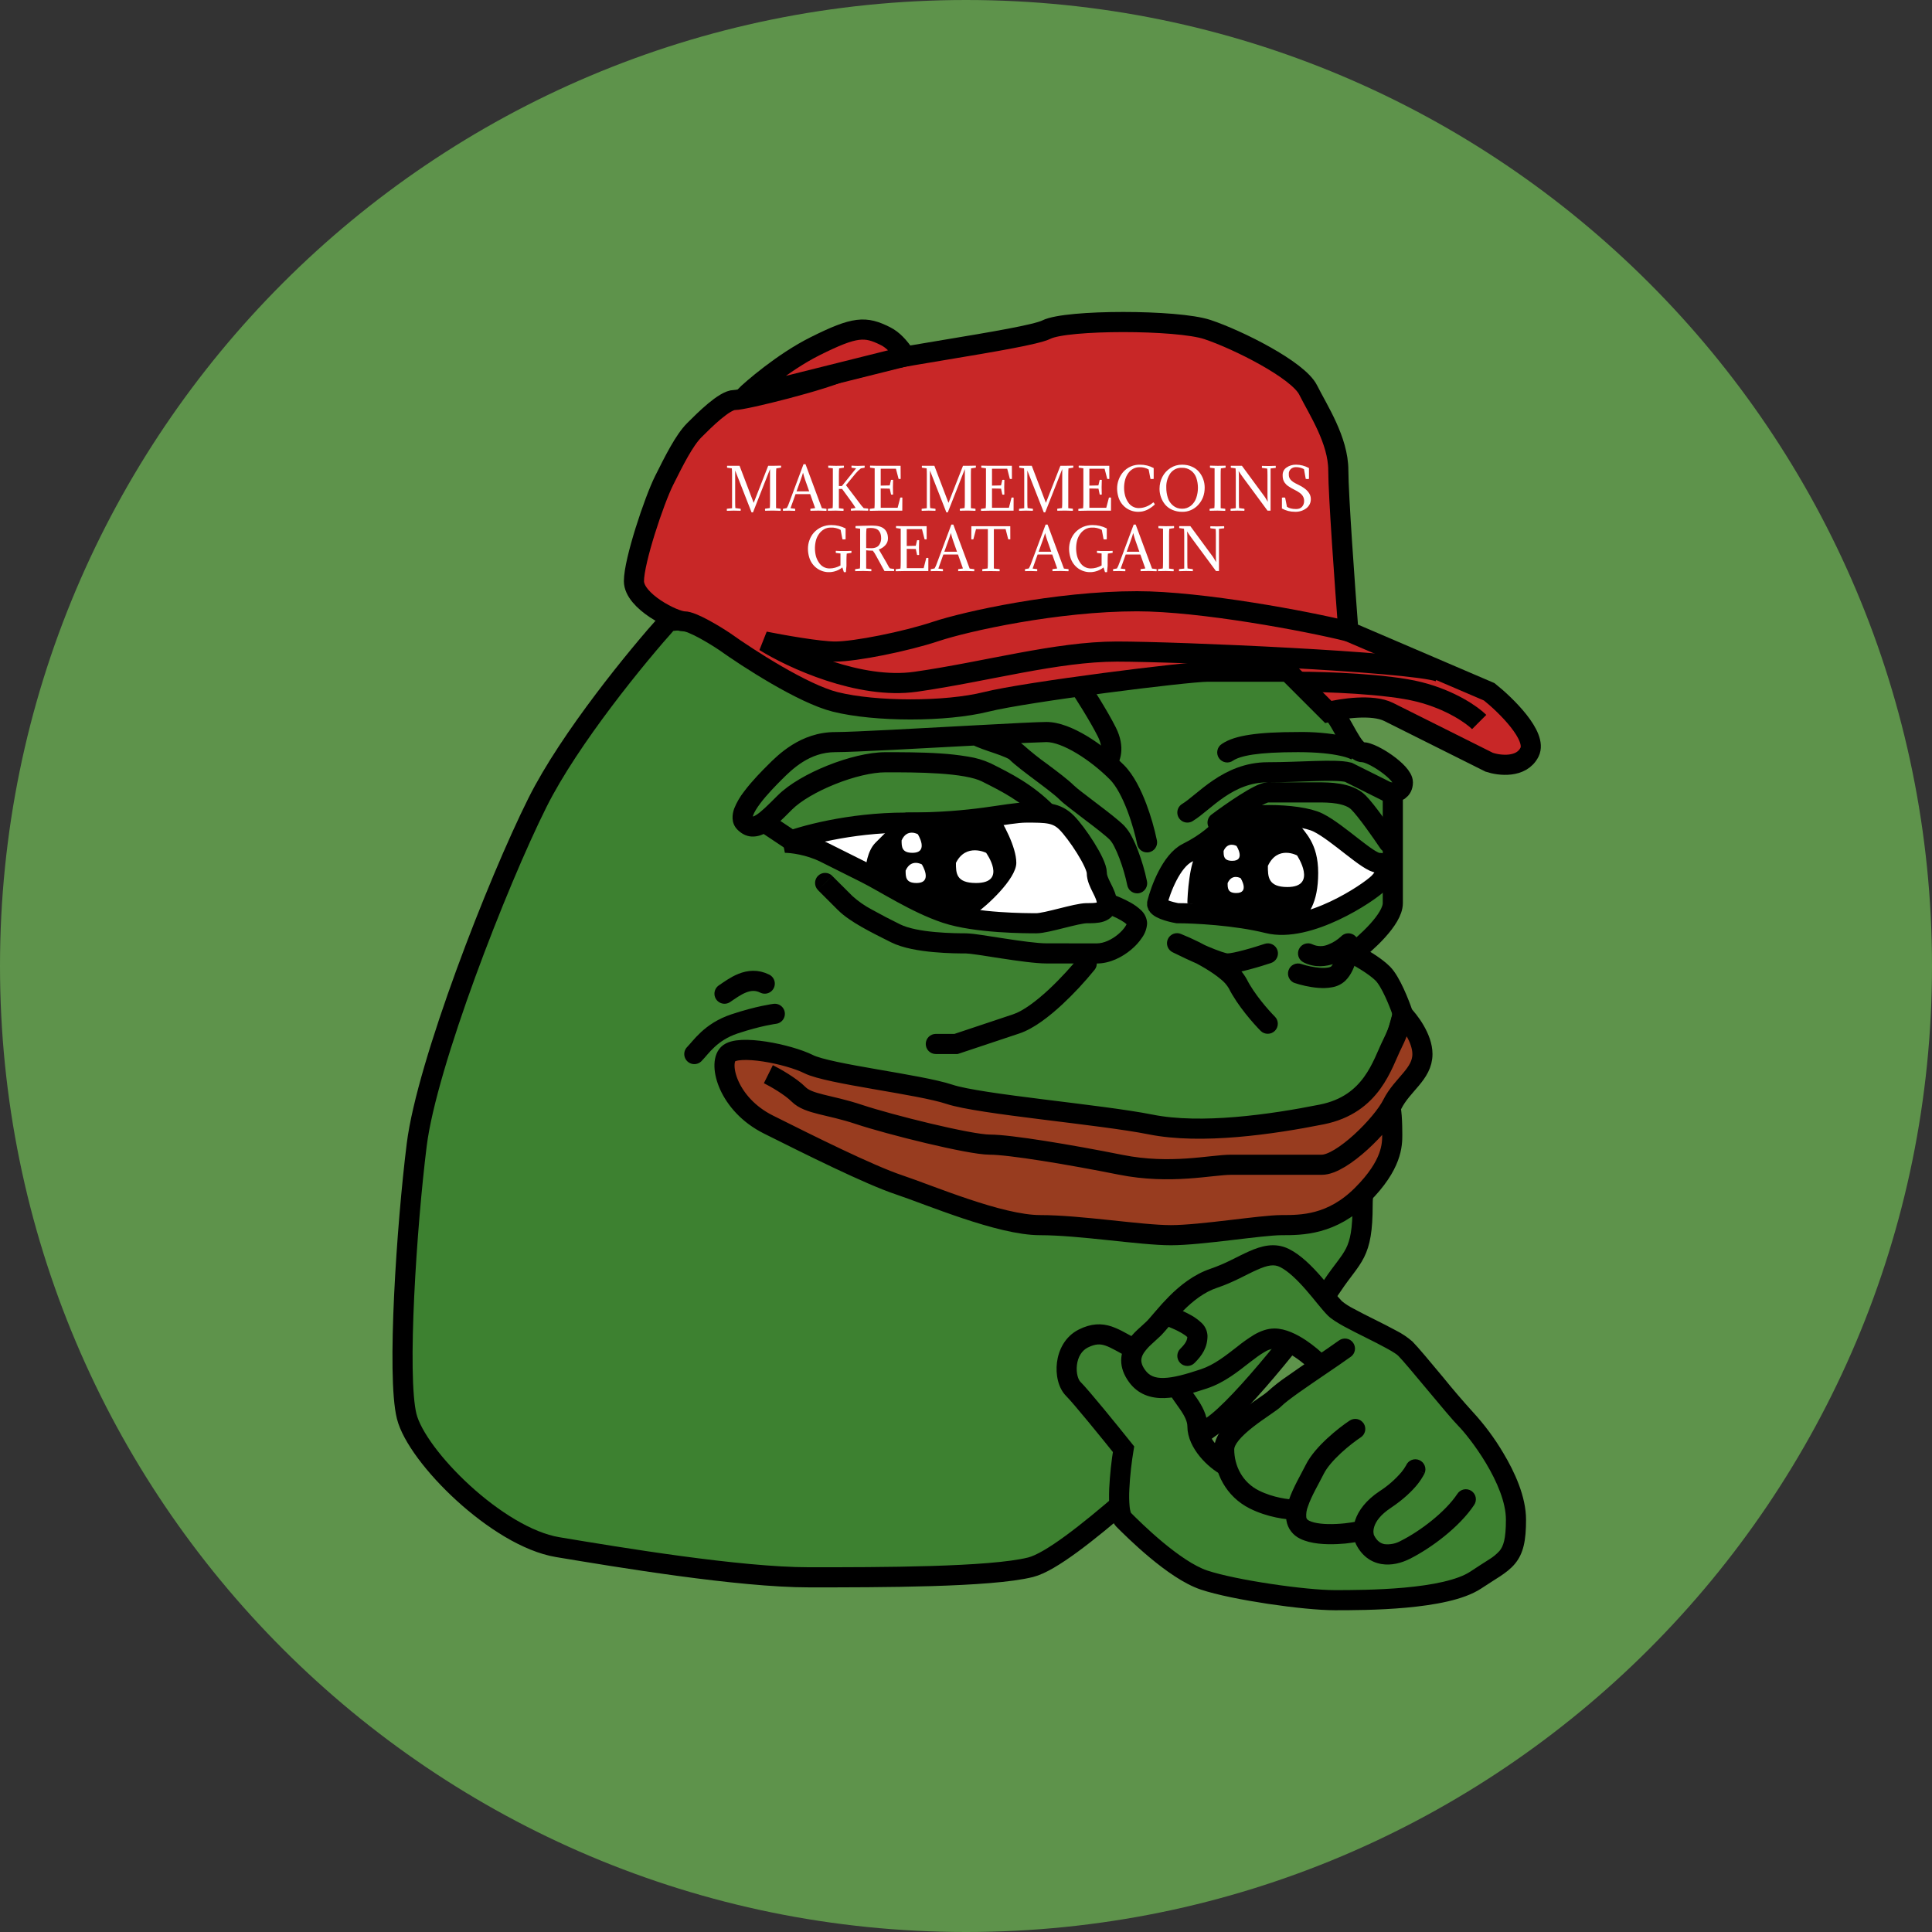 <svg width="48" height="48" viewBox="0 0 48 48" fill="none" xmlns="http://www.w3.org/2000/svg">
<rect x="0" y="0" width="48" height="48" fill="#333333" stroke="none"/>
<g clip-path="url(#clip0_1151_6524)">
<path d="M48 24C48 10.745 37.255 0 24 0C10.745 0 0 10.745 0 24C0 37.255 10.745 48 24 48C37.255 48 48 37.255 48 24Z" fill="#5E934B"/>
<path d="M13.354 19.938C14.154 18.338 15.854 16.271 16.604 15.438L29.854 13.938C30.854 15.104 32.904 17.488 33.104 17.688C33.354 17.938 33.604 18.688 33.854 18.688C34.104 18.688 34.854 19.188 34.854 19.438C34.854 19.638 34.687 19.688 34.604 19.688V22.438C34.604 22.838 33.937 23.438 33.604 23.688C33.77 23.771 34.154 23.988 34.354 24.188C34.554 24.388 34.77 24.938 34.854 25.188C34.52 26.354 33.854 28.938 33.854 29.938C33.854 31.188 33.604 31.188 33.104 31.938C32.604 32.688 30.854 34.938 30.104 35.438C29.354 35.938 26.604 38.688 25.604 38.938C24.604 39.188 21.854 39.188 20.104 39.188C18.354 39.188 15.354 38.688 13.854 38.438C12.354 38.188 10.354 36.188 10.104 35.188C9.854 34.188 10.104 30.438 10.354 28.438C10.604 26.438 12.354 21.938 13.354 19.938Z" fill="#3D8130" stroke="black" stroke-width="0.5"/>
<path d="M27.195 24.094C27.216 24.068 27.231 24.039 27.24 24.008C27.249 23.976 27.252 23.943 27.249 23.91C27.245 23.878 27.235 23.846 27.219 23.817C27.203 23.788 27.182 23.763 27.157 23.742C27.131 23.722 27.102 23.707 27.07 23.698C27.038 23.688 27.005 23.685 26.973 23.689C26.94 23.692 26.909 23.703 26.88 23.718C26.851 23.734 26.826 23.755 26.805 23.781L27.195 24.094ZM23.75 25.937V26.187H23.79L23.83 26.175L23.75 25.937ZM23.25 25.687C23.184 25.687 23.12 25.713 23.073 25.76C23.026 25.807 23 25.871 23 25.937C23 26.003 23.026 26.067 23.073 26.114C23.12 26.161 23.184 26.187 23.25 26.187V25.687ZM31.58 23.925C31.643 23.904 31.695 23.858 31.724 23.799C31.754 23.739 31.759 23.671 31.738 23.608C31.716 23.544 31.671 23.492 31.611 23.463C31.552 23.433 31.483 23.429 31.42 23.45L31.58 23.925ZM29.25 23.437L29.343 23.205C29.283 23.179 29.215 23.177 29.153 23.201C29.092 23.225 29.042 23.272 29.015 23.332C28.988 23.392 28.986 23.46 29.009 23.522C29.032 23.583 29.078 23.633 29.138 23.661L29.25 23.437ZM31.323 25.614C31.37 25.66 31.433 25.685 31.499 25.684C31.564 25.684 31.627 25.658 31.674 25.611C31.72 25.565 31.746 25.503 31.747 25.437C31.748 25.371 31.723 25.308 31.677 25.261L31.323 25.614ZM26.805 23.781C26.645 23.981 26.365 24.297 26.055 24.586C25.736 24.881 25.416 25.119 25.171 25.2L25.329 25.675C25.684 25.556 26.072 25.252 26.395 24.952C26.681 24.685 26.948 24.398 27.195 24.094L26.805 23.781ZM25.171 25.2L23.671 25.701L23.83 26.175L25.329 25.675L25.171 25.2ZM23.75 25.687H23.25V26.187H23.75V25.687ZM31.42 23.45C31.3 23.49 31.104 23.552 30.916 23.602C30.716 23.656 30.561 23.687 30.5 23.687V24.187C30.639 24.187 30.86 24.135 31.046 24.085C31.246 24.032 31.452 23.968 31.58 23.925L31.42 23.45ZM30.5 23.687C30.504 23.687 30.494 23.688 30.46 23.68C30.422 23.67 30.384 23.659 30.347 23.646C30.237 23.608 30.129 23.566 30.022 23.52C29.782 23.418 29.525 23.296 29.362 23.214L29.138 23.661C29.308 23.746 29.576 23.873 29.828 23.981C29.953 24.033 30.078 24.083 30.188 24.12C30.285 24.153 30.404 24.187 30.5 24.187V23.687ZM29.157 23.67C29.356 23.749 29.668 23.893 29.952 24.064C30.094 24.15 30.224 24.239 30.328 24.327C30.407 24.388 30.474 24.463 30.526 24.549L30.974 24.326C30.892 24.179 30.783 24.05 30.651 23.946C30.513 23.831 30.366 23.728 30.211 23.636C29.933 23.471 29.643 23.326 29.343 23.205L29.157 23.67ZM30.527 24.55C30.744 24.985 31.15 25.44 31.323 25.614L31.677 25.261C31.517 25.101 31.156 24.691 30.974 24.326L30.526 24.549L30.527 24.55ZM32.33 23.95C32.267 23.929 32.198 23.933 32.139 23.963C32.079 23.992 32.034 24.044 32.013 24.108C31.991 24.171 31.996 24.239 32.026 24.299C32.055 24.358 32.107 24.404 32.17 24.425L32.33 23.95ZM33.5 23.438H33.75C33.75 23.389 33.736 23.34 33.708 23.299C33.681 23.258 33.642 23.226 33.596 23.207C33.55 23.188 33.5 23.183 33.451 23.192C33.403 23.202 33.358 23.226 33.323 23.261L33.5 23.438ZM32.612 23.464C32.583 23.449 32.551 23.44 32.518 23.437C32.485 23.435 32.452 23.439 32.42 23.449C32.389 23.459 32.36 23.476 32.335 23.497C32.31 23.519 32.29 23.545 32.275 23.575C32.26 23.604 32.251 23.636 32.249 23.669C32.247 23.702 32.251 23.735 32.261 23.766C32.272 23.798 32.288 23.827 32.31 23.851C32.332 23.876 32.358 23.896 32.388 23.911L32.612 23.464ZM32.171 24.424C32.311 24.471 32.531 24.526 32.75 24.543C32.86 24.551 32.979 24.551 33.091 24.529C33.217 24.509 33.334 24.452 33.427 24.364L33.073 24.011C33.072 24.012 33.054 24.027 32.998 24.038C32.929 24.049 32.858 24.051 32.788 24.044C32.632 24.03 32.478 23.999 32.329 23.95L32.171 24.424ZM33.427 24.364C33.572 24.219 33.649 24.024 33.692 23.864C33.735 23.7 33.75 23.542 33.75 23.438L33.25 23.437C33.25 23.501 33.24 23.617 33.208 23.736C33.187 23.837 33.14 23.932 33.073 24.011L33.427 24.364ZM33.323 23.261C33.23 23.35 33.12 23.42 33 23.466C32.939 23.493 32.873 23.507 32.806 23.506C32.739 23.506 32.673 23.492 32.612 23.464L32.388 23.911C32.67 24.051 32.954 24.016 33.175 23.934C33.393 23.854 33.572 23.719 33.677 23.614L33.323 23.261ZM28.255 20.986C28.27 21.049 28.309 21.104 28.363 21.139C28.418 21.174 28.484 21.186 28.547 21.174C28.611 21.161 28.667 21.124 28.704 21.071C28.741 21.017 28.756 20.952 28.745 20.888L28.255 20.986ZM28.005 21.986C28.011 22.019 28.023 22.051 28.041 22.079C28.058 22.108 28.082 22.132 28.11 22.151C28.137 22.17 28.168 22.183 28.201 22.19C28.234 22.197 28.268 22.197 28.301 22.191C28.334 22.184 28.365 22.171 28.393 22.152C28.42 22.133 28.444 22.109 28.462 22.081C28.48 22.052 28.492 22.021 28.498 21.988C28.504 21.954 28.503 21.921 28.495 21.888L28.005 21.986ZM28.745 20.888C28.68 20.575 28.591 20.268 28.478 19.968C28.348 19.626 28.166 19.25 27.927 19.011L27.573 19.364C27.733 19.524 27.885 19.816 28.01 20.144C28.132 20.466 28.216 20.789 28.255 20.986L28.745 20.888ZM27.927 19.011C27.649 18.734 27.339 18.49 27.004 18.286C26.68 18.092 26.32 17.937 26 17.937V18.437C26.18 18.437 26.445 18.533 26.746 18.714C27.04 18.89 27.336 19.127 27.573 19.364L27.927 19.011ZM20.75 18.188C19.886 18.188 19.32 18.764 19.073 19.011L19.427 19.364C19.68 19.111 20.114 18.687 20.75 18.687V18.188ZM19.073 19.011C18.95 19.134 18.687 19.396 18.488 19.663C18.386 19.792 18.302 19.935 18.241 20.088C18.193 20.223 18.154 20.445 18.323 20.614L18.677 20.261C18.721 20.305 18.682 20.339 18.712 20.256C18.738 20.182 18.798 20.081 18.887 19.962C19.063 19.729 19.3 19.491 19.427 19.364L19.073 19.011ZM18.323 20.614C18.416 20.707 18.533 20.776 18.677 20.784C18.804 20.788 18.929 20.753 19.035 20.684C19.225 20.57 19.438 20.354 19.677 20.114L19.323 19.761C19.063 20.021 18.901 20.181 18.778 20.254C18.721 20.288 18.702 20.285 18.706 20.286C18.716 20.286 18.71 20.293 18.677 20.261L18.323 20.614ZM19.677 20.114C19.892 19.899 20.294 19.664 20.749 19.482C21.203 19.3 21.669 19.188 22 19.188V18.688C21.58 18.688 21.047 18.825 20.563 19.018C20.081 19.211 19.608 19.476 19.323 19.761L19.677 20.114ZM22 19.188C22.376 19.188 22.868 19.187 23.327 19.218C23.557 19.233 23.773 19.256 23.96 19.289C24.151 19.323 24.295 19.365 24.388 19.411L24.612 18.964C24.432 18.882 24.242 18.826 24.047 18.797C23.82 18.759 23.59 18.733 23.36 18.719C22.882 18.687 22.374 18.688 22 18.688V19.188ZM24.388 19.411C24.888 19.661 25.355 19.896 25.823 20.364L26.177 20.011C25.645 19.479 25.112 19.214 24.612 18.964L24.388 19.411ZM28.495 21.888C28.442 21.634 28.369 21.385 28.277 21.142C28.233 21.022 28.181 20.905 28.122 20.792C28.071 20.689 28.005 20.595 27.927 20.511L27.573 20.864C27.616 20.913 27.652 20.968 27.68 21.026C27.723 21.108 27.768 21.209 27.81 21.32C27.895 21.543 27.966 21.792 28.005 21.986L28.495 21.888ZM27.927 20.511C27.787 20.371 27.501 20.152 27.249 19.961C27.119 19.861 26.993 19.767 26.889 19.686C26.816 19.631 26.745 19.573 26.677 19.511L26.323 19.864C26.38 19.921 26.477 20 26.581 20.08L26.946 20.36C27.212 20.561 27.463 20.754 27.573 20.864L27.927 20.511ZM26.677 19.511C26.536 19.37 26.267 19.169 26.025 18.988C25.817 18.84 25.618 18.681 25.427 18.511L25.073 18.864C25.214 19.005 25.483 19.206 25.725 19.387C25.983 19.581 26.215 19.755 26.323 19.864L26.677 19.511ZM26 17.937C25.799 17.937 25.076 17.974 24.236 18.02L24.263 18.52C24.842 18.485 25.421 18.457 26 18.437V17.937ZM24.236 18.02C22.88 18.093 21.202 18.188 20.75 18.188V18.687C21.22 18.687 22.919 18.592 24.263 18.52L24.236 18.02ZM25.427 18.511C25.351 18.443 25.263 18.39 25.168 18.353C25.071 18.312 24.972 18.275 24.872 18.242C24.655 18.167 24.472 18.107 24.372 18.052L24.128 18.489C24.278 18.572 24.524 18.651 24.709 18.714C24.809 18.749 24.899 18.781 24.97 18.812C25.05 18.846 25.075 18.866 25.073 18.864L25.427 18.511Z" fill="black"/>
<path d="M19.75 20.938L19 20.438" stroke="black" stroke-width="0.5"/>
<path d="M35.34 26.188C35.34 25.788 35.007 25.354 34.84 25.188C34.84 25.271 34.79 25.538 34.59 25.938C34.34 26.438 34.09 27.438 32.84 27.688C31.59 27.938 29.84 28.188 28.59 27.938C27.34 27.688 24.34 27.438 23.59 27.188C22.84 26.938 20.59 26.688 20.09 26.438C19.59 26.188 18.34 25.938 18.09 26.188C17.84 26.438 18.09 27.438 19.09 27.938C20.09 28.438 21.59 29.188 22.34 29.438C23.09 29.688 24.84 30.438 25.84 30.438C26.84 30.438 28.34 30.688 29.09 30.688C29.84 30.688 31.34 30.438 31.84 30.438C32.34 30.438 33.09 30.438 33.84 29.688C34.59 28.938 34.59 28.438 34.59 28.188C34.59 28.034 34.586 27.676 34.547 27.517C34.562 27.491 34.577 27.464 34.59 27.437C34.84 26.937 35.34 26.688 35.34 26.188Z" fill="#983C1F"/>
<path d="M19.09 26.688C19.257 26.771 19.64 26.988 19.84 27.188C20.09 27.438 20.59 27.438 21.34 27.688C22.09 27.938 24.09 28.438 24.59 28.438C25.09 28.438 26.59 28.688 27.84 28.938C29.09 29.188 30.09 28.938 30.59 28.938H32.84C33.34 28.938 34.34 27.938 34.59 27.438C34.84 26.938 35.34 26.688 35.34 26.188C35.34 25.788 35.007 25.354 34.84 25.188C34.84 25.271 34.79 25.538 34.59 25.938C34.34 26.438 34.09 27.438 32.84 27.688C31.59 27.938 29.84 28.188 28.59 27.938C27.34 27.688 24.34 27.438 23.59 27.188C22.84 26.938 20.59 26.688 20.09 26.438C19.59 26.188 18.34 25.938 18.09 26.188C17.84 26.438 18.09 27.438 19.09 27.938C20.09 28.438 21.59 29.188 22.34 29.438C23.09 29.688 24.84 30.438 25.84 30.438C26.84 30.438 28.34 30.688 29.09 30.688C29.84 30.688 31.34 30.438 31.84 30.438C32.34 30.438 33.09 30.438 33.84 29.688C34.59 28.938 34.59 28.438 34.59 28.188C34.59 27.988 34.583 27.438 34.5 27.438" stroke="black" stroke-width="0.5"/>
<path d="M17.25 26.188C17.417 26.021 17.65 25.638 18.25 25.438C18.85 25.238 19.25 25.188 19.25 25.188M18 24.688C18.25 24.521 18.6 24.238 19 24.438" stroke="black" stroke-width="0.5" stroke-linecap="round"/>
<path d="M26.75 16.938C26.917 17.188 27.3 17.788 27.5 18.188C27.7 18.588 27.583 18.854 27.5 18.938" stroke="black" stroke-width="0.5"/>
<path d="M29.5 21.188C29.1 21.388 28.833 22.104 28.75 22.438C28.715 22.562 29.069 22.656 29.25 22.688C29.667 22.688 30.7 22.738 31.5 22.938C32.5 23.188 34 22.188 34.25 21.938C34.5 21.688 34.5 21.438 34.25 21.438C34 21.438 33.25 20.688 32.75 20.438C32.25 20.188 30.75 20.188 30.5 20.438C30.25 20.688 30 20.938 29.5 21.188ZM22.5 20.438C21.1 20.438 19.917 20.771 19.5 20.938C19.667 20.938 20.1 20.988 20.5 21.188L21.5 21.688C22 21.938 22.75 22.438 23.5 22.688C24.25 22.938 25.5 22.938 25.75 22.938C26 22.938 26.75 22.688 27 22.688C27.25 22.688 27.5 22.688 27.5 22.438C27.5 22.188 27.25 21.938 27.25 21.688C27.25 21.438 26.75 20.688 26.5 20.438C26.25 20.188 26 20.188 25.5 20.188C25 20.188 24.25 20.438 22.5 20.438Z" fill="white" stroke="black" stroke-width="0.5"/>
<path d="M21.75 20.938L22.5 20.188H24.75C24.917 20.438 25.25 21.038 25.25 21.438C25.25 21.838 24.5 22.521 24.25 22.688C24 22.688 23.4 22.638 23 22.438C22.6 22.238 21.917 21.771 21.5 21.688C21.5 21.521 21.55 21.138 21.75 20.938ZM29.75 21.188C29.95 20.988 30.333 20.854 30.5 20.688L31.25 20.188L32.25 20.438C32.417 20.688 32.75 20.938 32.75 21.688C32.75 22.438 32.5 22.771 32.25 22.938C32 22.938 30.9 22.888 30.5 22.688C30.1 22.488 29.917 22.521 29.5 22.438C29.5 22.271 29.55 21.388 29.75 21.188Z" fill="black"/>
<path d="M17 15.438C17.2 15.438 17.75 15.771 18 15.938C18.583 16.354 19.95 17.238 20.75 17.438C21.75 17.688 23.5 17.688 24.5 17.438C25.5 17.188 29.5 16.688 30 16.688H32L33 17.688C33.333 17.604 34.1 17.488 34.5 17.688L37 18.938C37.25 19.021 37.8 19.088 38 18.688C38.2 18.288 37.417 17.521 37 17.188L33.5 15.688C33.417 14.604 33.25 12.288 33.25 11.688C33.25 10.938 32.75 10.188 32.5 9.688C32.25 9.188 30.75 8.438 30 8.188C29.25 7.938 26.5 7.938 26 8.188C25.5 8.438 21.5 8.938 21 9.188C20.5 9.438 18.5 9.938 18.25 9.938C18 9.938 17.5 10.438 17.25 10.688C17 10.938 16.75 11.438 16.5 11.938C16.25 12.438 15.75 13.938 15.75 14.438C15.75 14.938 16.75 15.438 17 15.438Z" fill="#C82727" stroke="black" stroke-width="0.5"/>
<path d="M20.25 8.602C19.45 9.002 18.667 9.685 18.5 9.852L22.5 8.852C22.333 8.602 22.179 8.442 22 8.352C21.5 8.102 21.25 8.102 20.25 8.602Z" fill="#C82727" stroke="black" stroke-width="0.5"/>
<path d="M33.5 15.688C32.5 15.438 29.85 14.938 28.25 14.938C26.25 14.938 24 15.438 23.25 15.688C22.5 15.938 21.25 16.188 20.75 16.188C20.35 16.188 19.417 16.021 19 15.938C19.667 16.354 21.35 17.138 22.75 16.938C24.5 16.688 26.25 16.188 27.75 16.188C29.25 16.188 35 16.438 35.75 16.688M32.25 16.938C32.917 16.938 34.45 16.988 35.25 17.188C36.05 17.388 36.583 17.771 36.75 17.938" stroke="black" stroke-width="0.5"/>
<path d="M19.131 12.46V11.654L18.708 12.729H18.672L18.265 11.689V12.459C18.265 12.533 18.267 12.588 18.27 12.623L18.4 12.64C18.405 12.656 18.405 12.674 18.4 12.69C18.287 12.685 18.173 12.685 18.06 12.691C18.056 12.674 18.056 12.657 18.06 12.64L18.188 12.626V11.8C18.188 11.727 18.186 11.672 18.182 11.636L18.066 11.62C18.06 11.604 18.06 11.588 18.066 11.572H18.374L18.725 12.493L19.085 11.573H19.183C19.193 11.573 19.266 11.573 19.403 11.569C19.409 11.585 19.409 11.603 19.403 11.619L19.287 11.637C19.283 11.672 19.281 11.727 19.281 11.8V12.625L19.394 12.639C19.398 12.656 19.398 12.674 19.394 12.691C19.266 12.684 19.137 12.684 19.009 12.689C19.004 12.666 19.004 12.649 19.009 12.639L19.126 12.622C19.129 12.587 19.131 12.532 19.131 12.458V12.46ZM19.641 12.626L19.754 12.64C19.758 12.657 19.758 12.675 19.754 12.692C19.654 12.687 19.554 12.686 19.454 12.69C19.448 12.674 19.448 12.656 19.454 12.64L19.547 12.623C19.57 12.584 19.589 12.542 19.603 12.499L19.963 11.533H20.013L20.419 12.626L20.532 12.64C20.536 12.657 20.536 12.675 20.532 12.692C20.4 12.685 20.268 12.684 20.136 12.69C20.131 12.674 20.131 12.656 20.136 12.64L20.252 12.623L20.129 12.277H19.765L19.64 12.626H19.641ZM19.951 11.744C19.94 11.788 19.92 11.845 19.895 11.916L19.79 12.207H20.104L20.002 11.917C19.983 11.86 19.965 11.802 19.951 11.744ZM21.018 12.054L21.342 12.482C21.382 12.539 21.422 12.586 21.459 12.625L21.569 12.635C21.573 12.652 21.573 12.67 21.57 12.688L21.31 12.683C21.24 12.683 21.185 12.685 21.143 12.689C21.138 12.673 21.137 12.655 21.142 12.639L21.256 12.619C21.226 12.568 21.193 12.518 21.157 12.47L20.922 12.147H20.842V12.626L20.956 12.64C20.96 12.657 20.96 12.675 20.956 12.692C20.827 12.685 20.699 12.684 20.57 12.69C20.564 12.674 20.564 12.656 20.57 12.64L20.687 12.623C20.69 12.588 20.692 12.533 20.692 12.459V11.635L20.579 11.621C20.575 11.604 20.575 11.586 20.579 11.569C20.707 11.575 20.836 11.575 20.964 11.57C20.97 11.586 20.97 11.604 20.964 11.62L20.848 11.638C20.844 11.673 20.842 11.728 20.842 11.801V12.076H20.916L21.27 11.635L21.157 11.621C21.153 11.604 21.153 11.586 21.157 11.569C21.265 11.577 21.372 11.577 21.48 11.57C21.485 11.586 21.485 11.604 21.48 11.62L21.387 11.638C21.34 11.675 21.297 11.716 21.259 11.762L21.019 12.053L21.018 12.054ZM21.731 12.461V11.635L21.618 11.619C21.613 11.603 21.613 11.585 21.618 11.569L21.81 11.573H22.375L22.377 11.898C22.36 11.902 22.342 11.902 22.325 11.898L22.259 11.645H21.881V12.065L22.105 12.06L22.137 11.923C22.154 11.919 22.172 11.919 22.189 11.923C22.183 12.044 22.183 12.165 22.188 12.286C22.172 12.291 22.154 12.291 22.138 12.286L22.106 12.14L21.881 12.136V12.616H22.301L22.367 12.363C22.384 12.359 22.402 12.359 22.419 12.363L22.417 12.688H21.81L21.61 12.692C21.605 12.676 21.605 12.658 21.61 12.642L21.726 12.626C21.73 12.578 21.731 12.523 21.731 12.461ZM23.971 12.459V11.654L23.548 12.729H23.512L23.104 11.689V12.459C23.104 12.533 23.106 12.588 23.11 12.623L23.24 12.64C23.245 12.656 23.245 12.674 23.24 12.69C23.127 12.685 23.013 12.685 22.9 12.691C22.896 12.674 22.896 12.657 22.9 12.64L23.027 12.626V11.8C23.027 11.727 23.026 11.672 23.022 11.636L22.906 11.62C22.9 11.604 22.9 11.588 22.906 11.572H23.214L23.565 12.493L23.925 11.573H24.023C24.033 11.573 24.105 11.573 24.243 11.569C24.248 11.585 24.248 11.603 24.243 11.619L24.126 11.637C24.123 11.672 24.121 11.727 24.121 11.8V12.625L24.234 12.639C24.238 12.656 24.238 12.674 24.234 12.691C24.106 12.684 23.977 12.684 23.849 12.689C23.844 12.666 23.844 12.649 23.849 12.639L23.965 12.622C23.969 12.587 23.971 12.533 23.971 12.459ZM24.496 12.461V11.635L24.382 11.619C24.377 11.603 24.377 11.585 24.382 11.569L24.574 11.573H25.14L25.141 11.898C25.124 11.902 25.106 11.902 25.089 11.898L25.024 11.645H24.646V12.065L24.87 12.06L24.902 11.923C24.919 11.919 24.937 11.919 24.954 11.923C24.948 12.044 24.948 12.165 24.953 12.286C24.936 12.292 24.919 12.292 24.902 12.286L24.871 12.14L24.646 12.136V12.616H25.066L25.131 12.363C25.148 12.359 25.166 12.359 25.183 12.363L25.182 12.688H24.574L24.374 12.692C24.369 12.676 24.369 12.658 24.374 12.642L24.49 12.626C24.494 12.578 24.496 12.523 24.496 12.461ZM26.391 12.459V11.654L25.968 12.729H25.932L25.524 11.689V12.459C25.524 12.533 25.526 12.588 25.53 12.623L25.66 12.64C25.666 12.656 25.666 12.674 25.66 12.69C25.547 12.685 25.433 12.685 25.32 12.691C25.316 12.674 25.316 12.657 25.32 12.64L25.447 12.626V11.8C25.447 11.727 25.445 11.672 25.442 11.636L25.326 11.62C25.32 11.604 25.32 11.588 25.326 11.572H25.634L25.985 12.493L26.345 11.573H26.443C26.453 11.573 26.525 11.573 26.663 11.569C26.669 11.585 26.669 11.603 26.663 11.619L26.546 11.637C26.543 11.672 26.541 11.727 26.541 11.8V12.625L26.654 12.639C26.658 12.656 26.658 12.674 26.654 12.691C26.526 12.684 26.397 12.684 26.269 12.689C26.264 12.666 26.264 12.649 26.269 12.639L26.385 12.622C26.389 12.587 26.391 12.533 26.391 12.459ZM26.916 12.461V11.635L26.802 11.619C26.797 11.603 26.797 11.585 26.802 11.569L26.994 11.573H27.56L27.561 11.898C27.544 11.902 27.526 11.902 27.509 11.898L27.443 11.645H27.065V12.065L27.289 12.06L27.322 11.923C27.339 11.919 27.357 11.919 27.374 11.923C27.368 12.044 27.368 12.165 27.373 12.286C27.356 12.292 27.338 12.292 27.322 12.286L27.291 12.14L27.065 12.136V12.616H27.485L27.551 12.363C27.568 12.359 27.586 12.359 27.603 12.363L27.602 12.688H26.994L26.794 12.692C26.788 12.676 26.788 12.658 26.794 12.642L26.91 12.626C26.914 12.578 26.916 12.523 26.916 12.461ZM28.654 12.481C28.67 12.491 28.682 12.508 28.691 12.534C28.561 12.654 28.429 12.715 28.296 12.715C28.182 12.72 28.07 12.686 27.978 12.62C27.885 12.553 27.818 12.457 27.786 12.348C27.765 12.279 27.754 12.207 27.754 12.134C27.755 11.986 27.807 11.843 27.902 11.73C27.954 11.67 28.02 11.622 28.093 11.59C28.166 11.558 28.246 11.543 28.326 11.545C28.446 11.545 28.559 11.573 28.663 11.629V11.898C28.648 11.901 28.633 11.902 28.618 11.902C28.606 11.902 28.594 11.901 28.583 11.898L28.538 11.664C28.469 11.624 28.39 11.604 28.31 11.608C28.254 11.607 28.199 11.621 28.15 11.648C28.102 11.675 28.062 11.712 28.03 11.757C27.995 11.805 27.97 11.86 27.954 11.917C27.919 12.048 27.919 12.185 27.953 12.316C27.969 12.373 27.994 12.428 28.027 12.477C28.055 12.522 28.095 12.559 28.141 12.585C28.188 12.611 28.241 12.624 28.294 12.623C28.361 12.623 28.427 12.609 28.489 12.583C28.549 12.558 28.605 12.523 28.654 12.48V12.481ZM29.368 11.545C29.459 11.545 29.542 11.561 29.614 11.595C29.682 11.624 29.743 11.668 29.791 11.725C29.882 11.835 29.931 11.973 29.93 12.115C29.93 12.285 29.877 12.426 29.771 12.542C29.721 12.598 29.658 12.643 29.589 12.673C29.519 12.704 29.444 12.718 29.368 12.716C29.284 12.717 29.2 12.7 29.123 12.666C29.055 12.637 28.995 12.592 28.947 12.536C28.857 12.426 28.808 12.288 28.808 12.146C28.808 12.04 28.831 11.94 28.878 11.849C28.924 11.759 28.993 11.683 29.078 11.629C29.164 11.573 29.265 11.544 29.368 11.545ZM29.367 12.639C29.448 12.641 29.526 12.614 29.589 12.563C29.65 12.512 29.696 12.445 29.721 12.37C29.776 12.207 29.776 12.031 29.721 11.868C29.696 11.798 29.651 11.737 29.591 11.692C29.526 11.644 29.447 11.619 29.367 11.622C29.31 11.619 29.254 11.63 29.203 11.654C29.152 11.679 29.108 11.716 29.075 11.762C29.006 11.865 28.971 11.988 28.976 12.112C28.975 12.2 28.989 12.288 29.016 12.372C29.041 12.449 29.085 12.512 29.146 12.562C29.206 12.613 29.28 12.639 29.366 12.639H29.367ZM30.327 11.801V12.626L30.44 12.64C30.444 12.657 30.444 12.675 30.44 12.692C30.312 12.685 30.183 12.685 30.055 12.69C30.049 12.674 30.049 12.656 30.055 12.64L30.171 12.623C30.175 12.588 30.176 12.533 30.176 12.459V11.635L30.063 11.621C30.059 11.604 30.059 11.586 30.063 11.569C30.191 11.575 30.32 11.575 30.448 11.57C30.453 11.586 30.453 11.604 30.448 11.62L30.332 11.638C30.328 11.673 30.327 11.728 30.327 11.801ZM31.49 12.312V11.806C31.49 11.732 31.488 11.677 31.484 11.642L31.354 11.625C31.349 11.609 31.349 11.591 31.354 11.575C31.467 11.58 31.581 11.579 31.694 11.573C31.698 11.59 31.698 11.608 31.694 11.625L31.567 11.639V12.688H31.492L30.875 11.852C30.839 11.803 30.805 11.753 30.773 11.702C30.778 11.745 30.78 11.797 30.78 11.857V12.459C30.78 12.533 30.782 12.588 30.785 12.623L30.915 12.64C30.921 12.656 30.921 12.674 30.915 12.69C30.802 12.685 30.688 12.685 30.575 12.691C30.571 12.674 30.571 12.657 30.575 12.64L30.703 12.626V11.8C30.703 11.727 30.701 11.672 30.697 11.636L30.581 11.62C30.575 11.604 30.575 11.588 30.581 11.572H30.855L31.417 12.336L31.441 12.373L31.471 12.423C31.481 12.443 31.491 12.458 31.497 12.468C31.492 12.416 31.49 12.363 31.49 12.311V12.312ZM31.974 12.591C32.028 12.628 32.104 12.647 32.202 12.647C32.268 12.647 32.318 12.627 32.35 12.589C32.383 12.551 32.401 12.502 32.4 12.452C32.403 12.404 32.389 12.356 32.362 12.316C32.343 12.288 32.318 12.263 32.29 12.244C32.248 12.215 32.205 12.189 32.159 12.167C32.105 12.141 32.054 12.111 32.005 12.077C31.97 12.054 31.94 12.024 31.916 11.99C31.898 11.964 31.885 11.935 31.877 11.905C31.87 11.872 31.866 11.839 31.867 11.805C31.867 11.722 31.9 11.659 31.965 11.614C32.034 11.567 32.116 11.543 32.199 11.545C32.31 11.545 32.418 11.573 32.521 11.629V11.898C32.495 11.904 32.467 11.904 32.441 11.898L32.397 11.656C32.336 11.623 32.267 11.605 32.197 11.606C32.15 11.605 32.105 11.621 32.07 11.652C32.053 11.668 32.04 11.687 32.031 11.708C32.022 11.729 32.019 11.752 32.02 11.775C32.02 11.805 32.022 11.828 32.026 11.845C32.032 11.866 32.041 11.887 32.054 11.905C32.069 11.927 32.094 11.95 32.128 11.974C32.162 11.996 32.208 12.021 32.267 12.049C32.467 12.146 32.567 12.262 32.567 12.396C32.568 12.44 32.559 12.485 32.54 12.525C32.52 12.565 32.492 12.6 32.457 12.627C32.375 12.689 32.274 12.72 32.171 12.715C32.058 12.716 31.947 12.688 31.849 12.633V12.364C31.875 12.358 31.903 12.358 31.929 12.364L31.974 12.591ZM20.965 14.213L20.928 14.098C20.839 14.169 20.729 14.21 20.615 14.215C20.501 14.22 20.389 14.186 20.297 14.12C20.204 14.053 20.137 13.957 20.105 13.848C20.084 13.779 20.073 13.707 20.073 13.634C20.073 13.561 20.085 13.489 20.111 13.419C20.136 13.349 20.174 13.284 20.224 13.229C20.279 13.17 20.345 13.123 20.419 13.091C20.494 13.06 20.573 13.044 20.654 13.045C20.783 13.045 20.901 13.073 21.009 13.129V13.398C20.994 13.4 20.98 13.402 20.965 13.402C20.953 13.402 20.941 13.401 20.93 13.398L20.885 13.164C20.809 13.123 20.723 13.103 20.637 13.108C20.581 13.107 20.526 13.121 20.477 13.148C20.429 13.175 20.387 13.212 20.354 13.257C20.318 13.305 20.291 13.359 20.274 13.417C20.239 13.547 20.238 13.685 20.271 13.816C20.287 13.873 20.312 13.928 20.346 13.977C20.374 14.022 20.414 14.059 20.46 14.085C20.507 14.111 20.56 14.124 20.613 14.123C20.703 14.123 20.793 14.098 20.881 14.049V13.751L20.767 13.737C20.765 13.73 20.764 13.722 20.764 13.714V13.7L20.767 13.685C20.831 13.69 20.895 13.691 20.959 13.69C21.027 13.69 21.092 13.69 21.152 13.686C21.157 13.702 21.157 13.72 21.152 13.736L21.036 13.754C21.032 13.809 21.03 13.863 21.03 13.918V14.058L21.016 14.213C21.013 14.215 21.009 14.216 21.006 14.216H20.979C20.974 14.216 20.969 14.215 20.965 14.213ZM21.257 13.069C21.318 13.068 21.378 13.066 21.439 13.063C21.523 13.06 21.599 13.058 21.667 13.058C21.809 13.058 21.91 13.086 21.971 13.143C22.031 13.199 22.061 13.277 22.061 13.378C22.061 13.439 22.041 13.494 21.999 13.542C21.954 13.592 21.898 13.63 21.834 13.652C21.898 13.76 21.961 13.868 22.023 13.976L22.066 14.055C22.077 14.08 22.093 14.103 22.112 14.122L22.213 14.136C22.217 14.153 22.217 14.171 22.213 14.188H21.975L21.764 13.804C21.742 13.76 21.715 13.719 21.684 13.681H21.664C21.617 13.681 21.568 13.678 21.52 13.672V14.126L21.647 14.14C21.651 14.157 21.651 14.175 21.647 14.192C21.514 14.185 21.381 14.184 21.248 14.19C21.242 14.174 21.242 14.156 21.248 14.14L21.365 14.123C21.368 14.088 21.37 14.033 21.37 13.959V13.135L21.257 13.121C21.253 13.104 21.253 13.086 21.257 13.069ZM21.52 13.301V13.615C21.549 13.619 21.59 13.62 21.646 13.62C21.688 13.621 21.729 13.614 21.768 13.598C21.799 13.585 21.826 13.563 21.845 13.536C21.877 13.487 21.893 13.43 21.892 13.371C21.892 13.291 21.872 13.228 21.832 13.184C21.792 13.139 21.725 13.117 21.632 13.117C21.597 13.117 21.562 13.12 21.528 13.127C21.522 13.185 21.52 13.243 21.52 13.301ZM22.378 13.961V13.135L22.264 13.119C22.259 13.103 22.259 13.085 22.264 13.069L22.456 13.073H23.022L23.023 13.398C23.006 13.402 22.988 13.402 22.971 13.398L22.906 13.145H22.528V13.565L22.752 13.56L22.784 13.423C22.801 13.419 22.819 13.419 22.836 13.423C22.83 13.544 22.83 13.665 22.835 13.786C22.818 13.792 22.8 13.792 22.784 13.786L22.753 13.64L22.528 13.636V14.116H22.948L23.013 13.863C23.03 13.859 23.048 13.859 23.065 13.863L23.064 14.188H22.456L22.256 14.192C22.25 14.176 22.25 14.158 22.256 14.142L22.372 14.126C22.376 14.078 22.378 14.023 22.378 13.961ZM23.313 14.126L23.426 14.14C23.43 14.157 23.43 14.175 23.426 14.192C23.326 14.187 23.226 14.186 23.126 14.19C23.12 14.174 23.12 14.156 23.126 14.14L23.219 14.123C23.242 14.084 23.261 14.042 23.275 13.999L23.636 13.033H23.685L24.091 14.126L24.204 14.14C24.208 14.157 24.208 14.175 24.204 14.192C24.072 14.185 23.94 14.184 23.808 14.19C23.802 14.174 23.802 14.156 23.808 14.14L23.924 14.123L23.801 13.777H23.437L23.313 14.126ZM23.623 13.244C23.612 13.288 23.592 13.345 23.567 13.416L23.462 13.707H23.776L23.674 13.417C23.655 13.36 23.638 13.302 23.624 13.244H23.623ZM24.133 13.074H25.1L25.101 13.398C25.084 13.402 25.066 13.402 25.049 13.398L24.984 13.145H24.692V14.125L24.834 14.14C24.838 14.157 24.838 14.175 24.834 14.192C24.692 14.188 24.549 14.188 24.407 14.191C24.401 14.175 24.401 14.156 24.407 14.14L24.537 14.123C24.541 14.088 24.543 14.033 24.543 13.959V13.145H24.249L24.183 13.398C24.166 13.402 24.148 13.402 24.131 13.398L24.133 13.073V13.074ZM25.655 14.126L25.768 14.14C25.772 14.157 25.772 14.175 25.768 14.192C25.668 14.187 25.568 14.186 25.468 14.19C25.462 14.174 25.462 14.156 25.468 14.14L25.561 14.123C25.584 14.084 25.602 14.042 25.617 13.999L25.978 13.033H26.027L26.433 14.126L26.546 14.14C26.55 14.157 26.55 14.175 26.546 14.192C26.414 14.185 26.282 14.184 26.15 14.19C26.145 14.174 26.145 14.156 26.15 14.14L26.266 14.123L26.143 13.777H25.779L25.655 14.126ZM25.965 13.244C25.954 13.288 25.934 13.345 25.909 13.416L25.804 13.707H26.118L26.016 13.417C25.997 13.36 25.979 13.302 25.965 13.244ZM27.453 14.213L27.417 14.098C27.327 14.169 27.217 14.21 27.103 14.215C26.989 14.22 26.877 14.186 26.784 14.12C26.692 14.053 26.625 13.957 26.593 13.848C26.572 13.779 26.561 13.707 26.561 13.634C26.561 13.561 26.574 13.489 26.599 13.419C26.624 13.349 26.663 13.284 26.713 13.229C26.768 13.17 26.834 13.123 26.908 13.091C26.983 13.06 27.062 13.044 27.143 13.045C27.271 13.045 27.39 13.073 27.498 13.129V13.398C27.483 13.4 27.468 13.402 27.453 13.402C27.441 13.402 27.429 13.401 27.418 13.398L27.374 13.164C27.298 13.123 27.212 13.103 27.126 13.108C27.07 13.107 27.015 13.121 26.966 13.148C26.918 13.175 26.876 13.212 26.843 13.257C26.807 13.305 26.78 13.359 26.763 13.417C26.728 13.547 26.727 13.685 26.76 13.816C26.776 13.873 26.801 13.928 26.835 13.977C26.863 14.022 26.903 14.059 26.949 14.085C26.996 14.111 27.049 14.124 27.102 14.123C27.192 14.123 27.282 14.098 27.369 14.049V13.751L27.256 13.737C27.254 13.73 27.253 13.722 27.253 13.714V13.7L27.256 13.685C27.32 13.69 27.384 13.691 27.448 13.69C27.516 13.69 27.58 13.69 27.641 13.686C27.646 13.702 27.646 13.72 27.641 13.736L27.525 13.754C27.521 13.809 27.519 13.863 27.519 13.918V14.058L27.505 14.213C27.502 14.215 27.498 14.216 27.494 14.216H27.467C27.463 14.216 27.457 14.215 27.453 14.213ZM27.843 14.126L27.957 14.14C27.961 14.157 27.961 14.175 27.957 14.192C27.857 14.187 27.757 14.186 27.657 14.19C27.651 14.174 27.651 14.156 27.657 14.14L27.75 14.123C27.773 14.084 27.791 14.042 27.806 13.999L28.166 13.033H28.216L28.622 14.126L28.735 14.14C28.739 14.157 28.739 14.175 28.735 14.192C28.603 14.185 28.471 14.184 28.339 14.19C28.334 14.174 28.334 14.156 28.339 14.14L28.455 14.123L28.332 13.777H27.968L27.843 14.126ZM28.154 13.244C28.143 13.288 28.123 13.345 28.098 13.416L27.993 13.707H28.307L28.205 13.417C28.186 13.36 28.169 13.302 28.155 13.244H28.154ZM29.045 13.301V14.126L29.158 14.14C29.162 14.157 29.162 14.175 29.158 14.192C29.03 14.185 28.901 14.185 28.773 14.19C28.767 14.174 28.767 14.156 28.773 14.14L28.89 14.123C28.893 14.088 28.895 14.033 28.895 13.959V13.135L28.782 13.121C28.778 13.104 28.778 13.086 28.782 13.069C28.91 13.075 29.039 13.075 29.167 13.07C29.172 13.086 29.172 13.104 29.167 13.12L29.051 13.138C29.047 13.173 29.045 13.228 29.045 13.301ZM30.208 13.812V13.306C30.208 13.232 30.207 13.177 30.203 13.142L30.073 13.125C30.067 13.109 30.067 13.091 30.073 13.075C30.186 13.08 30.3 13.079 30.413 13.073C30.417 13.09 30.417 13.108 30.413 13.125L30.285 13.139V14.188H30.211L29.594 13.352C29.558 13.303 29.524 13.253 29.492 13.202C29.496 13.245 29.499 13.297 29.499 13.357V13.959C29.499 14.033 29.501 14.088 29.504 14.123L29.634 14.14C29.64 14.156 29.64 14.174 29.634 14.19C29.521 14.185 29.407 14.185 29.294 14.191C29.29 14.174 29.29 14.157 29.294 14.14L29.422 14.126V13.3C29.422 13.227 29.42 13.172 29.416 13.136L29.3 13.12C29.294 13.104 29.294 13.088 29.3 13.072H29.574L30.136 13.836L30.159 13.873C30.169 13.887 30.179 13.903 30.189 13.923L30.215 13.968C30.21 13.916 30.208 13.863 30.208 13.811V13.812Z" fill="white"/>
<path d="M31.664 34.756C31.487 34.932 30.414 35.506 30.414 36.006C30.359 36.066 30.3 36.288 30.5 36.687C30.75 37.187 30 36.187 29.75 35.687C29.5 35.187 28.414 33.506 28.164 33.506C27.664 33.256 27.414 33.006 26.914 33.256C26.414 33.506 26.414 34.256 26.664 34.506C26.864 34.706 27.581 35.589 27.914 36.006C27.831 36.506 27.714 37.556 27.914 37.756C28.164 38.006 29.164 39.006 29.914 39.256C30.664 39.506 32.414 39.756 33.164 39.756C33.914 39.756 35.914 39.756 36.664 39.256C37.414 38.756 37.664 38.756 37.664 37.756C37.664 36.756 36.664 35.506 36.414 35.256C36.164 35.006 35.164 33.756 34.914 33.506C34.664 33.256 33.414 32.756 33.164 32.506C32.914 32.256 32.414 31.506 31.914 31.256C31.414 31.006 30.914 31.506 30.164 31.756C29.414 32.006 29.5 32.187 29 32.687C28.75 32.937 28.25 33.357 28.664 33.925C28.994 34.376 29.164 34.505 29.914 34.255C30.664 34.005 31.164 33.255 31.664 33.255C32.064 33.255 32.594 33.702 32.808 33.925C32.328 34.251 31.837 34.584 31.664 34.756Z" fill="#3D8130"/>
<path d="M36.622 37.394C36.641 37.367 36.655 37.336 36.662 37.303C36.669 37.27 36.67 37.237 36.664 37.204C36.658 37.171 36.645 37.14 36.627 37.112C36.608 37.084 36.584 37.06 36.557 37.041C36.529 37.023 36.498 37.01 36.465 37.004C36.432 36.998 36.398 36.998 36.365 37.005C36.333 37.012 36.302 37.026 36.274 37.045C36.247 37.064 36.224 37.089 36.206 37.117L36.622 37.394ZM35.394 36.604C35.42 36.543 35.421 36.474 35.396 36.413C35.372 36.351 35.324 36.302 35.263 36.276C35.202 36.249 35.133 36.248 35.071 36.273C35.009 36.298 34.96 36.346 34.934 36.407L35.394 36.604ZM33.803 35.714C33.831 35.696 33.856 35.673 33.875 35.646C33.894 35.618 33.908 35.587 33.915 35.555C33.922 35.522 33.922 35.488 33.916 35.455C33.91 35.422 33.897 35.391 33.879 35.363C33.86 35.336 33.836 35.312 33.808 35.293C33.78 35.275 33.749 35.262 33.716 35.256C33.683 35.25 33.65 35.251 33.617 35.258C33.584 35.265 33.553 35.279 33.526 35.298L33.803 35.714ZM33.56 33.709C33.587 33.69 33.609 33.666 33.627 33.638C33.644 33.61 33.656 33.579 33.661 33.547C33.667 33.514 33.666 33.481 33.658 33.449C33.651 33.417 33.637 33.387 33.618 33.36C33.599 33.333 33.575 33.311 33.547 33.293C33.519 33.276 33.488 33.264 33.456 33.259C33.423 33.253 33.39 33.254 33.358 33.262C33.326 33.269 33.296 33.283 33.269 33.302L33.559 33.709H33.56ZM27.914 36.006L28.161 36.046L28.179 35.936L28.109 35.849L27.914 36.006ZM36.206 37.117C35.905 37.569 35.278 38.044 34.802 38.282L35.026 38.729C35.55 38.467 36.257 37.942 36.622 37.394L36.206 37.117ZM34.802 38.282C34.681 38.35 34.542 38.379 34.404 38.365C34.309 38.349 34.214 38.295 34.138 38.144L33.691 38.368C33.833 38.653 34.059 38.814 34.321 38.858C34.568 38.9 34.818 38.833 35.026 38.729L34.802 38.282ZM34.138 38.144C34.123 38.115 34.033 37.81 34.553 37.464L34.276 37.048C33.596 37.501 33.538 38.063 33.691 38.368L34.138 38.144ZM34.553 37.464C34.873 37.25 35.079 37.046 35.208 36.889C35.277 36.804 35.337 36.713 35.388 36.616L35.392 36.609L35.393 36.606L35.164 36.505L34.934 36.407L34.935 36.406V36.404L34.934 36.407C34.901 36.465 34.863 36.521 34.821 36.572C34.663 36.757 34.48 36.917 34.276 37.048L34.553 37.464ZM33.526 35.298C33.39 35.388 33.18 35.546 32.976 35.735C32.776 35.92 32.561 36.153 32.441 36.394L32.888 36.618C32.968 36.458 33.128 36.275 33.315 36.102C33.499 35.932 33.688 35.79 33.803 35.714L33.526 35.298ZM32.441 36.394C32.33 36.616 32.122 36.967 32.021 37.27C31.969 37.426 31.931 37.605 31.961 37.779C31.977 37.876 32.016 37.968 32.076 38.046C32.135 38.124 32.213 38.187 32.302 38.229L32.526 37.782C32.472 37.755 32.46 37.729 32.454 37.694C32.447 37.603 32.461 37.512 32.495 37.428C32.582 37.169 32.749 36.895 32.888 36.618L32.441 36.394ZM32.302 38.229C32.565 38.36 32.934 38.376 33.232 38.362C33.489 38.352 33.745 38.312 33.993 38.242L33.835 37.769C33.739 37.801 33.489 37.849 33.208 37.862C32.919 37.877 32.664 37.851 32.526 37.782L32.302 38.229ZM32.164 37.256C32.027 37.256 31.634 37.211 31.276 37.032L31.052 37.479C31.494 37.7 31.968 37.756 32.164 37.756V37.256ZM31.276 37.032C30.872 36.83 30.664 36.425 30.664 36.006H30.164C30.164 36.586 30.456 37.181 31.052 37.479L31.276 37.032ZM30.664 36.006C30.664 35.966 30.688 35.893 30.778 35.782C30.865 35.676 30.988 35.566 31.128 35.456C31.265 35.348 31.41 35.248 31.536 35.161C31.598 35.118 31.657 35.078 31.706 35.042C31.753 35.008 31.804 34.97 31.841 34.932L31.487 34.579C31.463 34.6 31.439 34.619 31.413 34.637C31.37 34.669 31.316 34.706 31.253 34.749C31.128 34.835 30.971 34.943 30.819 35.063C30.662 35.181 30.519 35.317 30.391 35.466C30.275 35.609 30.164 35.794 30.164 36.006H30.664ZM28.276 33.282C28.156 33.222 28.056 33.164 27.946 33.106C27.841 33.047 27.731 32.996 27.618 32.956C27.366 32.872 27.11 32.878 26.802 33.032L27.026 33.479C27.219 33.383 27.337 33.389 27.46 33.43C27.532 33.454 27.61 33.492 27.71 33.546C27.804 33.597 27.923 33.665 28.052 33.729L28.276 33.282ZM26.802 33.032C26.456 33.206 26.298 33.545 26.26 33.85C26.223 34.142 26.287 34.482 26.487 34.682L26.841 34.329C26.791 34.279 26.731 34.119 26.756 33.912C26.78 33.717 26.873 33.556 27.026 33.479L26.802 33.032ZM26.487 34.682C26.675 34.87 27.38 35.738 27.719 36.162L28.109 35.849C27.782 35.439 27.054 34.541 26.841 34.329L26.487 34.682ZM27.667 35.964C27.611 36.301 27.575 36.642 27.558 36.983C27.551 37.163 27.552 37.344 27.57 37.498C27.579 37.574 27.593 37.651 27.616 37.72C27.639 37.799 27.68 37.872 27.737 37.932L28.091 37.579C28.106 37.594 28.101 37.598 28.091 37.567C28.079 37.525 28.07 37.482 28.066 37.439C28.052 37.294 28.05 37.149 28.058 37.004C28.072 36.667 28.12 36.289 28.161 36.046L27.668 35.965L27.667 35.964ZM27.737 37.932C27.863 38.058 28.182 38.377 28.567 38.698C28.944 39.012 29.412 39.352 29.835 39.493L29.993 39.019C29.666 38.909 29.26 38.624 28.887 38.314C28.521 38.009 28.215 37.704 28.091 37.579L27.737 37.932ZM29.835 39.493C30.232 39.626 30.875 39.752 31.502 39.847C32.131 39.941 32.77 40.006 33.164 40.006V39.506C32.808 39.506 32.197 39.446 31.576 39.352C30.954 39.259 30.346 39.136 29.993 39.019L29.835 39.493ZM33.164 40.006C33.538 40.006 34.237 40.006 34.937 39.942C35.287 39.91 35.643 39.862 35.963 39.788C36.278 39.716 36.578 39.613 36.803 39.464L36.526 39.048C36.376 39.148 36.144 39.233 35.85 39.301C35.56 39.368 35.229 39.413 34.892 39.444C34.217 39.505 33.54 39.506 33.164 39.506V40.006ZM36.803 39.464C36.894 39.403 36.978 39.35 37.056 39.3C37.134 39.25 37.208 39.204 37.276 39.159C37.41 39.069 37.536 38.975 37.637 38.853C37.853 38.594 37.914 38.267 37.914 37.756H37.414C37.414 38.244 37.35 38.416 37.254 38.533C37.179 38.615 37.093 38.685 36.998 38.743L36.788 38.877C36.71 38.927 36.622 38.984 36.526 39.048L36.803 39.464ZM37.914 37.756C37.914 37.185 37.634 36.574 37.347 36.096C37.131 35.731 36.878 35.391 36.591 35.079L36.237 35.432C36.347 35.542 36.647 35.899 36.919 36.353C37.194 36.813 37.414 37.326 37.414 37.756H37.914ZM36.591 35.079C36.338 34.8 36.093 34.514 35.856 34.221C35.55 33.853 35.226 33.464 35.091 33.329L34.737 33.682C34.852 33.797 35.154 34.159 35.472 34.541C35.779 34.909 36.102 35.296 36.237 35.432L36.591 35.079ZM35.091 33.329C34.969 33.223 34.835 33.133 34.691 33.06C34.529 32.971 34.337 32.875 34.151 32.782C33.975 32.696 33.801 32.606 33.628 32.513C33.526 32.462 33.43 32.401 33.341 32.329L32.987 32.682C33.079 32.774 33.235 32.867 33.387 32.952C33.549 33.04 33.741 33.136 33.927 33.229C34.117 33.324 34.299 33.415 34.45 33.499C34.61 33.586 34.704 33.649 34.737 33.682L35.091 33.329ZM33.341 32.329C33.266 32.249 33.195 32.167 33.127 32.081C33.038 31.973 32.934 31.845 32.821 31.716C32.601 31.465 32.324 31.181 32.026 31.032L31.802 31.479C32.005 31.58 32.227 31.796 32.445 32.045C32.551 32.167 32.65 32.288 32.74 32.399C32.828 32.505 32.914 32.609 32.987 32.682L33.341 32.329ZM32.026 31.032C31.669 30.854 31.326 30.959 31.031 31.09C30.886 31.154 30.724 31.239 30.574 31.312C30.416 31.391 30.252 31.46 30.085 31.518L30.243 31.993C30.446 31.925 30.629 31.842 30.793 31.762C30.963 31.678 31.099 31.607 31.235 31.547C31.503 31.427 31.659 31.407 31.802 31.479L32.026 31.032ZM30.086 31.518C29.657 31.661 29.312 31.942 29.05 32.204C28.931 32.324 28.818 32.448 28.709 32.577C28.609 32.693 28.541 32.776 28.487 32.829L28.841 33.183C28.912 33.111 29 33.006 29.088 32.903C29.181 32.795 29.285 32.676 29.404 32.557C29.642 32.319 29.92 32.1 30.243 31.993L30.085 31.518H30.086ZM28.487 32.829C28.424 32.892 28.367 32.937 28.264 33.034C28.163 33.126 28.074 33.229 27.998 33.342C27.907 33.477 27.857 33.635 27.855 33.798C27.855 33.979 27.92 34.158 28.048 34.335L28.452 34.04C28.373 33.932 28.355 33.853 28.355 33.798C28.355 33.741 28.375 33.681 28.418 33.612C28.473 33.533 28.536 33.462 28.608 33.398C28.67 33.338 28.779 33.244 28.841 33.183L28.487 32.829ZM28.048 34.335C28.274 34.645 28.592 34.745 28.932 34.735C29.254 34.725 29.621 34.617 29.993 34.493L29.835 34.019C29.458 34.145 29.157 34.228 28.917 34.235C28.694 34.241 28.555 34.182 28.452 34.04L28.048 34.335ZM29.993 34.493C30.417 34.352 30.763 34.072 31.036 33.859C31.179 33.749 31.299 33.658 31.41 33.594C31.486 33.543 31.573 33.513 31.664 33.506V33.006C31.477 33.006 31.307 33.076 31.16 33.16C31.01 33.252 30.866 33.354 30.73 33.465C30.44 33.69 30.162 33.91 29.835 34.019L29.993 34.493ZM31.841 34.932C31.911 34.862 32.059 34.749 32.266 34.601C32.468 34.458 32.707 34.295 32.948 34.131L32.667 33.718C32.429 33.88 32.183 34.047 31.977 34.194C31.805 34.31 31.641 34.439 31.487 34.579L31.841 34.932ZM32.948 34.131C33.162 33.986 33.377 33.84 33.559 33.709L33.269 33.302C33.092 33.429 32.882 33.572 32.667 33.718L32.948 34.131ZM31.664 33.506C31.786 33.506 31.966 33.581 32.167 33.715C32.359 33.842 32.531 33.997 32.628 34.098L32.988 33.751C32.822 33.582 32.64 33.43 32.444 33.298C32.227 33.154 31.942 33.006 31.664 33.006V33.506Z" fill="black"/>
<path d="M29.323 33.51C29.276 33.557 29.25 33.621 29.25 33.687C29.25 33.753 29.276 33.817 29.323 33.864C29.37 33.911 29.434 33.937 29.5 33.937C29.566 33.937 29.63 33.911 29.677 33.864L29.323 33.511V33.51ZM28.921 32.925C29.036 32.963 29.207 33.032 29.344 33.111C29.414 33.151 29.464 33.187 29.493 33.215C29.529 33.251 29.5 33.24 29.5 33.187H30C29.997 33.124 29.982 33.063 29.955 33.007C29.928 32.95 29.89 32.9 29.843 32.858C29.767 32.788 29.683 32.727 29.593 32.677C29.429 32.586 29.257 32.51 29.079 32.45L28.921 32.925ZM29.5 33.187C29.5 33.291 29.469 33.365 29.323 33.511L29.677 33.864C29.864 33.677 30 33.483 30 33.187H29.5Z" fill="black"/>
<path d="M29.25 34.438C29.333 34.688 29.75 35.038 29.75 35.438C29.75 35.838 30.167 36.271 30.5 36.438" stroke="black" stroke-width="0.5"/>
<path d="M24.5 21.188C24.5 21.188 24 20.938 23.75 21.438C23.75 21.688 23.75 21.938 24.25 21.938C25.04 21.938 24.5 21.188 24.5 21.188ZM32.225 21.253C32.225 21.253 31.742 20.991 31.5 21.514C31.5 21.776 31.5 22.038 31.984 22.038C32.748 22.038 32.225 21.253 32.225 21.253ZM22.803 20.726C22.803 20.726 22.534 20.572 22.4 20.88C22.4 21.034 22.4 21.188 22.669 21.188C23.093 21.188 22.803 20.726 22.803 20.726ZM30.722 21.018C30.722 21.018 30.507 20.895 30.4 21.141C30.4 21.264 30.4 21.387 30.615 21.387C30.955 21.387 30.722 21.018 30.722 21.018ZM30.823 21.818C30.823 21.818 30.608 21.695 30.5 21.941C30.5 22.064 30.5 22.187 30.715 22.187C31.055 22.187 30.823 21.817 30.823 21.817V21.818ZM22.903 21.476C22.903 21.476 22.634 21.322 22.5 21.63C22.5 21.784 22.5 21.938 22.769 21.938C23.194 21.938 22.903 21.476 22.903 21.476Z" fill="white"/>
<path d="M20.677 21.76C20.654 21.737 20.626 21.718 20.596 21.706C20.565 21.693 20.533 21.687 20.5 21.687C20.467 21.687 20.434 21.693 20.404 21.706C20.374 21.718 20.346 21.737 20.323 21.76C20.3 21.783 20.281 21.811 20.269 21.841C20.256 21.872 20.25 21.904 20.25 21.937C20.25 21.97 20.256 22.002 20.269 22.033C20.281 22.063 20.3 22.091 20.323 22.114L20.677 21.76ZM27.421 22.675C27.536 22.713 27.707 22.782 27.844 22.861C27.914 22.901 27.964 22.937 27.993 22.965C28.029 23.001 28 22.99 28 22.938H28.5C28.497 22.875 28.482 22.814 28.455 22.757C28.428 22.7 28.39 22.65 28.343 22.608C28.267 22.538 28.183 22.477 28.093 22.427C27.929 22.336 27.757 22.26 27.579 22.2L27.421 22.675ZM28 22.938C28 22.928 28 22.955 27.956 23.021C27.916 23.081 27.856 23.149 27.778 23.214C27.617 23.348 27.422 23.438 27.25 23.438V23.938C27.578 23.938 27.883 23.777 28.098 23.598C28.207 23.508 28.302 23.404 28.372 23.298C28.448 23.193 28.493 23.068 28.5 22.938H28ZM27.25 23.438L26 23.437V23.937L27.25 23.938V23.438ZM26 23.437C25.773 23.437 25.357 23.379 24.944 23.315L24.384 23.229C24.257 23.208 24.129 23.194 24 23.188V23.688C24.04 23.688 24.145 23.7 24.311 23.724C24.471 23.747 24.663 23.778 24.868 23.81C25.268 23.871 25.727 23.937 26 23.937V23.437ZM24 23.188C23.876 23.188 23.573 23.187 23.241 23.157C22.901 23.127 22.567 23.067 22.361 22.964L22.138 23.411C22.433 23.559 22.85 23.624 23.196 23.655C23.552 23.688 23.874 23.688 24 23.688V23.188ZM22.361 22.964C22.122 22.847 21.887 22.724 21.655 22.595C21.482 22.504 21.322 22.392 21.177 22.261L20.823 22.614C20.973 22.764 21.184 22.902 21.407 23.03C21.633 23.159 21.89 23.287 22.138 23.411L22.361 22.964ZM21.177 22.261L21.176 22.26L21.174 22.258L21.172 22.256L21.171 22.255L21.17 22.254L21.169 22.252H21.167V22.25L21.165 22.249L21.164 22.248L21.163 22.247L21.161 22.245L21.159 22.243L21.158 22.242L21.157 22.241L21.156 22.24L21.154 22.238L21.152 22.236L21.151 22.235L21.15 22.234L21.149 22.232H21.147V22.23L21.145 22.229L21.144 22.228L21.143 22.227L21.141 22.225L21.139 22.223L21.138 22.222L21.137 22.221L21.136 22.219H21.134V22.217L21.132 22.216L21.131 22.215L21.13 22.214L21.128 22.212L21.126 22.21L21.125 22.209L21.124 22.208L21.123 22.206H21.121V22.204L21.119 22.203L21.118 22.202L21.117 22.201L21.115 22.199L21.113 22.197L21.112 22.196L21.111 22.195L21.11 22.193H21.108V22.191L21.106 22.19L21.105 22.189L21.104 22.188L21.102 22.186L21.1 22.184L21.099 22.183L21.098 22.182L21.097 22.18H21.095V22.178L21.093 22.177L21.092 22.176L21.091 22.175L21.089 22.173L21.087 22.171L21.086 22.17L21.085 22.169L21.084 22.167H21.082V22.165L21.08 22.164L21.079 22.163L21.078 22.162L21.076 22.16L21.074 22.158L21.073 22.157L21.072 22.156L21.071 22.154H21.069V22.152L21.067 22.151L21.066 22.15L21.065 22.149L21.063 22.147L21.061 22.145L21.06 22.144L21.059 22.143L21.058 22.142L21.056 22.14L21.054 22.138L21.053 22.137L21.052 22.136L21.051 22.134H21.049V22.132L21.047 22.131L21.046 22.13L21.045 22.129L21.043 22.127L21.041 22.125L21.04 22.124L21.039 22.123L21.038 22.122L21.036 22.12L21.034 22.118L21.033 22.117L21.032 22.116L21.031 22.115L21.029 22.113L21.027 22.111L21.026 22.11L21.025 22.109L21.024 22.108L21.022 22.106L21.02 22.104L21.019 22.103L21.018 22.102L21.017 22.101L21.015 22.099L21.013 22.097L21.012 22.096L21.011 22.095L21.01 22.094L21.009 22.092H21.007V22.09L21.005 22.089L21.004 22.088L21.003 22.087L21.002 22.086L21 22.084L20.998 22.082L20.997 22.081L20.996 22.08L20.995 22.079L20.994 22.077H20.992V22.075H20.99L20.989 22.073L20.988 22.072L20.987 22.071L20.985 22.069L20.983 22.067L20.981 22.065L20.98 22.064L20.979 22.063L20.977 22.061L20.975 22.059L20.973 22.057L20.972 22.056L20.971 22.055L20.97 22.053H20.968V22.051H20.966L20.965 22.049L20.964 22.048L20.963 22.047L20.962 22.046L20.96 22.044L20.958 22.042L20.956 22.04L20.955 22.039L20.954 22.038L20.953 22.037L20.951 22.035L20.949 22.033L20.947 22.031L20.946 22.03L20.945 22.029L20.944 22.028L20.943 22.026H20.941V22.024H20.939V22.022L20.937 22.021L20.936 22.02L20.935 22.019L20.934 22.018L20.933 22.017L20.931 22.015L20.929 22.013L20.927 22.011L20.926 22.01L20.925 22.009L20.924 22.008L20.923 22.007L20.922 22.006L20.92 22.004L20.918 22.002L20.916 22L20.914 21.999L20.913 21.998L20.912 21.997L20.911 21.996L20.91 21.995L20.909 21.993H20.907V21.991H20.905V21.989H20.903V21.987L20.901 21.986L20.9 21.985L20.899 21.984L20.898 21.983L20.897 21.982L20.896 21.981L20.895 21.98L20.894 21.978H20.892V21.976H20.89V21.974H20.888V21.972H20.886V21.97L20.884 21.969L20.883 21.968L20.882 21.967L20.881 21.966L20.88 21.965L20.879 21.964L20.878 21.963L20.877 21.962L20.876 21.961L20.875 21.96L20.874 21.959L20.873 21.957L20.87 21.955L20.868 21.953L20.866 21.951L20.864 21.949L20.862 21.947L20.86 21.945L20.858 21.943L20.856 21.941L20.854 21.939L20.852 21.937L20.85 21.935L20.848 21.933L20.846 21.931L20.844 21.929L20.842 21.927L20.84 21.925L20.838 21.923L20.836 21.921L20.834 21.919L20.832 21.917L20.83 21.915L20.828 21.913L20.826 21.911L20.825 21.909H20.824L20.823 21.908L20.822 21.907L20.821 21.906L20.82 21.905L20.819 21.904L20.818 21.903L20.817 21.902L20.816 21.901L20.814 21.9V21.898H20.812V21.896H20.81V21.894H20.808V21.892H20.807L20.806 21.891L20.805 21.89L20.804 21.889L20.803 21.888L20.802 21.887L20.8 21.885L20.798 21.883L20.797 21.881H20.796L20.795 21.88L20.794 21.879L20.793 21.878L20.791 21.877V21.875H20.789V21.873L20.787 21.872L20.786 21.871L20.785 21.87V21.869H20.783V21.867H20.781V21.865L20.779 21.864L20.778 21.863L20.776 21.861L20.774 21.859L20.773 21.858L20.772 21.857L20.77 21.855L20.769 21.853L20.767 21.852L20.765 21.851V21.849L20.763 21.848L20.762 21.847L20.76 21.845L20.759 21.844L20.758 21.843L20.757 21.842L20.755 21.84L20.754 21.839L20.753 21.838L20.751 21.836L20.75 21.835L20.749 21.834L20.747 21.832L20.746 21.831L20.744 21.829L20.743 21.828L20.742 21.827L20.74 21.825L20.739 21.824L20.737 21.822L20.736 21.821L20.734 21.819L20.733 21.818L20.731 21.816L20.729 21.815V21.814L20.728 21.813L20.726 21.811L20.725 21.81L20.724 21.809L20.723 21.808L20.721 21.806L20.719 21.804L20.718 21.803L20.717 21.802L20.716 21.801L20.715 21.8L20.714 21.799L20.713 21.798L20.712 21.797L20.711 21.796L20.71 21.795L20.709 21.794V21.793H20.707L20.705 21.79L20.704 21.789L20.703 21.788L20.702 21.787L20.7 21.785L20.699 21.784L20.697 21.783V21.782L20.696 21.781L20.694 21.78V21.779L20.693 21.778L20.692 21.777V21.776H20.69L20.689 21.774L20.688 21.773L20.687 21.771H20.685L20.684 21.769L20.683 21.768L20.682 21.767L20.681 21.766L20.68 21.765L20.679 21.764L20.678 21.763L20.677 21.762L20.323 22.114L20.324 22.116L20.325 22.117L20.326 22.118L20.327 22.119L20.328 22.12L20.329 22.121L20.33 22.122L20.331 22.124H20.332L20.333 22.125L20.334 22.126L20.335 22.127L20.336 22.128L20.338 22.129L20.339 22.131L20.34 22.132L20.341 22.133L20.342 22.134L20.343 22.135L20.345 22.136L20.346 22.138L20.347 22.139L20.348 22.14L20.349 22.142L20.351 22.143L20.353 22.144V22.145L20.355 22.147L20.357 22.149L20.358 22.151L20.36 22.153L20.363 22.155L20.365 22.157L20.367 22.159L20.368 22.16L20.369 22.161L20.37 22.162L20.372 22.164V22.165H20.374L20.375 22.167L20.377 22.169L20.378 22.17L20.38 22.172L20.382 22.173V22.175L20.383 22.176H20.385V22.178L20.387 22.179L20.389 22.181L20.39 22.182L20.392 22.184L20.393 22.185V22.186H20.395V22.188L20.397 22.189L20.399 22.191L20.4 22.192L20.401 22.193L20.403 22.195L20.404 22.196L20.405 22.197L20.407 22.198V22.2H20.408L20.409 22.201L20.41 22.202L20.412 22.204L20.413 22.205L20.414 22.206L20.415 22.207L20.417 22.209L20.418 22.211H20.419L20.42 22.212L20.421 22.213L20.423 22.215L20.424 22.217L20.426 22.218L20.427 22.219L20.429 22.22V22.222H20.431V22.224L20.433 22.225L20.434 22.226L20.436 22.227V22.229H20.438V22.231L20.44 22.232L20.441 22.233L20.442 22.234L20.443 22.235L20.445 22.236V22.238H20.447V22.24H20.449V22.242H20.45L20.451 22.243L20.452 22.244L20.453 22.245L20.454 22.246L20.455 22.247L20.457 22.249L20.459 22.251L20.461 22.253L20.463 22.255L20.464 22.256L20.465 22.257L20.466 22.258L20.467 22.259L20.468 22.26L20.469 22.261L20.47 22.262L20.471 22.263L20.472 22.264L20.473 22.265V22.266L20.475 22.267L20.477 22.269L20.479 22.271L20.481 22.273L20.483 22.275L20.485 22.277L20.487 22.279L20.489 22.281L20.491 22.283L20.493 22.285L20.495 22.287L20.497 22.289L20.499 22.291L20.501 22.293L20.503 22.295L20.505 22.297L20.507 22.299L20.509 22.301L20.511 22.303L20.513 22.305L20.515 22.307V22.308L20.517 22.309L20.518 22.31L20.519 22.311L20.52 22.312L20.521 22.313L20.522 22.314L20.523 22.315L20.524 22.316L20.525 22.317L20.526 22.318L20.527 22.319L20.528 22.321H20.53V22.323H20.532V22.325H20.534V22.327H20.536V22.329L20.538 22.33L20.539 22.331L20.54 22.332L20.541 22.333L20.542 22.334L20.543 22.335L20.544 22.336L20.545 22.337L20.546 22.339H20.548V22.341H20.55V22.343H20.552V22.345L20.554 22.346L20.555 22.347L20.556 22.348L20.557 22.349L20.558 22.35L20.559 22.351L20.561 22.353L20.563 22.355L20.565 22.357L20.567 22.359L20.568 22.36L20.569 22.361L20.57 22.362L20.571 22.363L20.573 22.365L20.575 22.367L20.577 22.369L20.578 22.37L20.579 22.371L20.58 22.372L20.581 22.373L20.582 22.374L20.584 22.376L20.586 22.378L20.588 22.38L20.589 22.381L20.59 22.382L20.591 22.383L20.592 22.384L20.594 22.386L20.596 22.388L20.598 22.39L20.599 22.391L20.6 22.392L20.601 22.393L20.603 22.395L20.605 22.397L20.607 22.399L20.608 22.4L20.609 22.401L20.61 22.402L20.612 22.404L20.614 22.406L20.616 22.408L20.617 22.409L20.618 22.41L20.619 22.412H20.621V22.414H20.623L20.624 22.416L20.625 22.417L20.626 22.418L20.627 22.42H20.629V22.422H20.631L20.632 22.424L20.633 22.425L20.634 22.426L20.635 22.428H20.637V22.43H20.639L20.64 22.432L20.641 22.433L20.642 22.434L20.644 22.436L20.646 22.438L20.648 22.44L20.649 22.441L20.65 22.442L20.652 22.444L20.654 22.446L20.655 22.447L20.656 22.448L20.657 22.449L20.659 22.451L20.661 22.453L20.662 22.454L20.663 22.455L20.664 22.456L20.666 22.458L20.668 22.46V22.461L20.67 22.462L20.671 22.463L20.672 22.465H20.674V22.467L20.676 22.468L20.677 22.469L20.678 22.47L20.679 22.472H20.681V22.474L20.683 22.475L20.684 22.476L20.685 22.477L20.687 22.479L20.689 22.481L20.69 22.482L20.691 22.483L20.692 22.484L20.694 22.486L20.696 22.488L20.697 22.489L20.698 22.49L20.699 22.491L20.701 22.493L20.703 22.495L20.704 22.496L20.705 22.497L20.706 22.499H20.708V22.501L20.71 22.502L20.711 22.503L20.712 22.504L20.714 22.506L20.716 22.508L20.717 22.509L20.718 22.51L20.719 22.511L20.721 22.513L20.723 22.515L20.724 22.516L20.725 22.517L20.727 22.519L20.729 22.521L20.73 22.522L20.731 22.523L20.732 22.524L20.734 22.526L20.736 22.528L20.737 22.529L20.738 22.53L20.74 22.532L20.742 22.534L20.743 22.535L20.744 22.536L20.745 22.537L20.747 22.539L20.749 22.541L20.75 22.542L20.751 22.543L20.753 22.545L20.755 22.547L20.756 22.548L20.757 22.549C20.759 22.551 20.759 22.551 20.761 22.553V22.554L20.763 22.555L20.764 22.556L20.766 22.558L20.768 22.56L20.769 22.561L20.77 22.562L20.771 22.563L20.773 22.565L20.775 22.567L20.776 22.568L20.777 22.569L20.779 22.571L20.781 22.573L20.782 22.574L20.783 22.575L20.784 22.576L20.786 22.578L20.788 22.58L20.789 22.581L20.79 22.582L20.792 22.584L20.794 22.586L20.795 22.587L20.796 22.588L20.797 22.589L20.799 22.591L20.801 22.593L20.802 22.594L20.803 22.595L20.804 22.597H20.806V22.599L20.808 22.6L20.809 22.601L20.81 22.602L20.812 22.604L20.814 22.606L20.815 22.607L20.816 22.608L20.817 22.609L20.819 22.611L20.821 22.613L20.823 22.614L21.177 22.261ZM30.361 18.48C30.332 18.497 30.307 18.521 30.287 18.548C30.268 18.576 30.254 18.607 30.247 18.64C30.239 18.673 30.239 18.707 30.245 18.74C30.251 18.773 30.264 18.805 30.283 18.833C30.302 18.861 30.326 18.885 30.354 18.903C30.383 18.922 30.414 18.934 30.448 18.94C30.481 18.946 30.515 18.945 30.548 18.937C30.581 18.929 30.612 18.915 30.639 18.895L30.361 18.48ZM30.639 18.895C30.719 18.842 30.864 18.787 31.13 18.747C31.394 18.708 31.755 18.687 32.25 18.687V18.187C31.745 18.187 31.356 18.208 31.057 18.253C30.761 18.297 30.531 18.366 30.361 18.48L30.639 18.895ZM32.25 18.687C32.737 18.687 33.073 18.728 33.29 18.776C33.4 18.799 33.476 18.824 33.526 18.845C33.582 18.868 33.587 18.879 33.573 18.865L33.927 18.511C33.866 18.455 33.794 18.411 33.717 18.382C33.613 18.341 33.506 18.309 33.397 18.287C33.019 18.214 32.635 18.18 32.25 18.187V18.687Z" fill="black"/>
<path d="M29.5 20.187C29.917 19.937 30.5 19.187 31.5 19.187C32.325 19.187 33.167 19.104 33.5 19.187L34.5 19.687M30.25 20.437C30.583 20.187 31.3 19.687 31.5 19.687H32.75C33 19.687 33.5 19.687 33.75 19.937C33.95 20.137 34.333 20.687 34.5 20.937" stroke="black" stroke-width="0.5" stroke-linecap="round"/>
</g>
<defs>
<clipPath id="clip0_1151_6524">
<rect width="48" height="48" fill="white"/>
</clipPath>
</defs>
</svg>